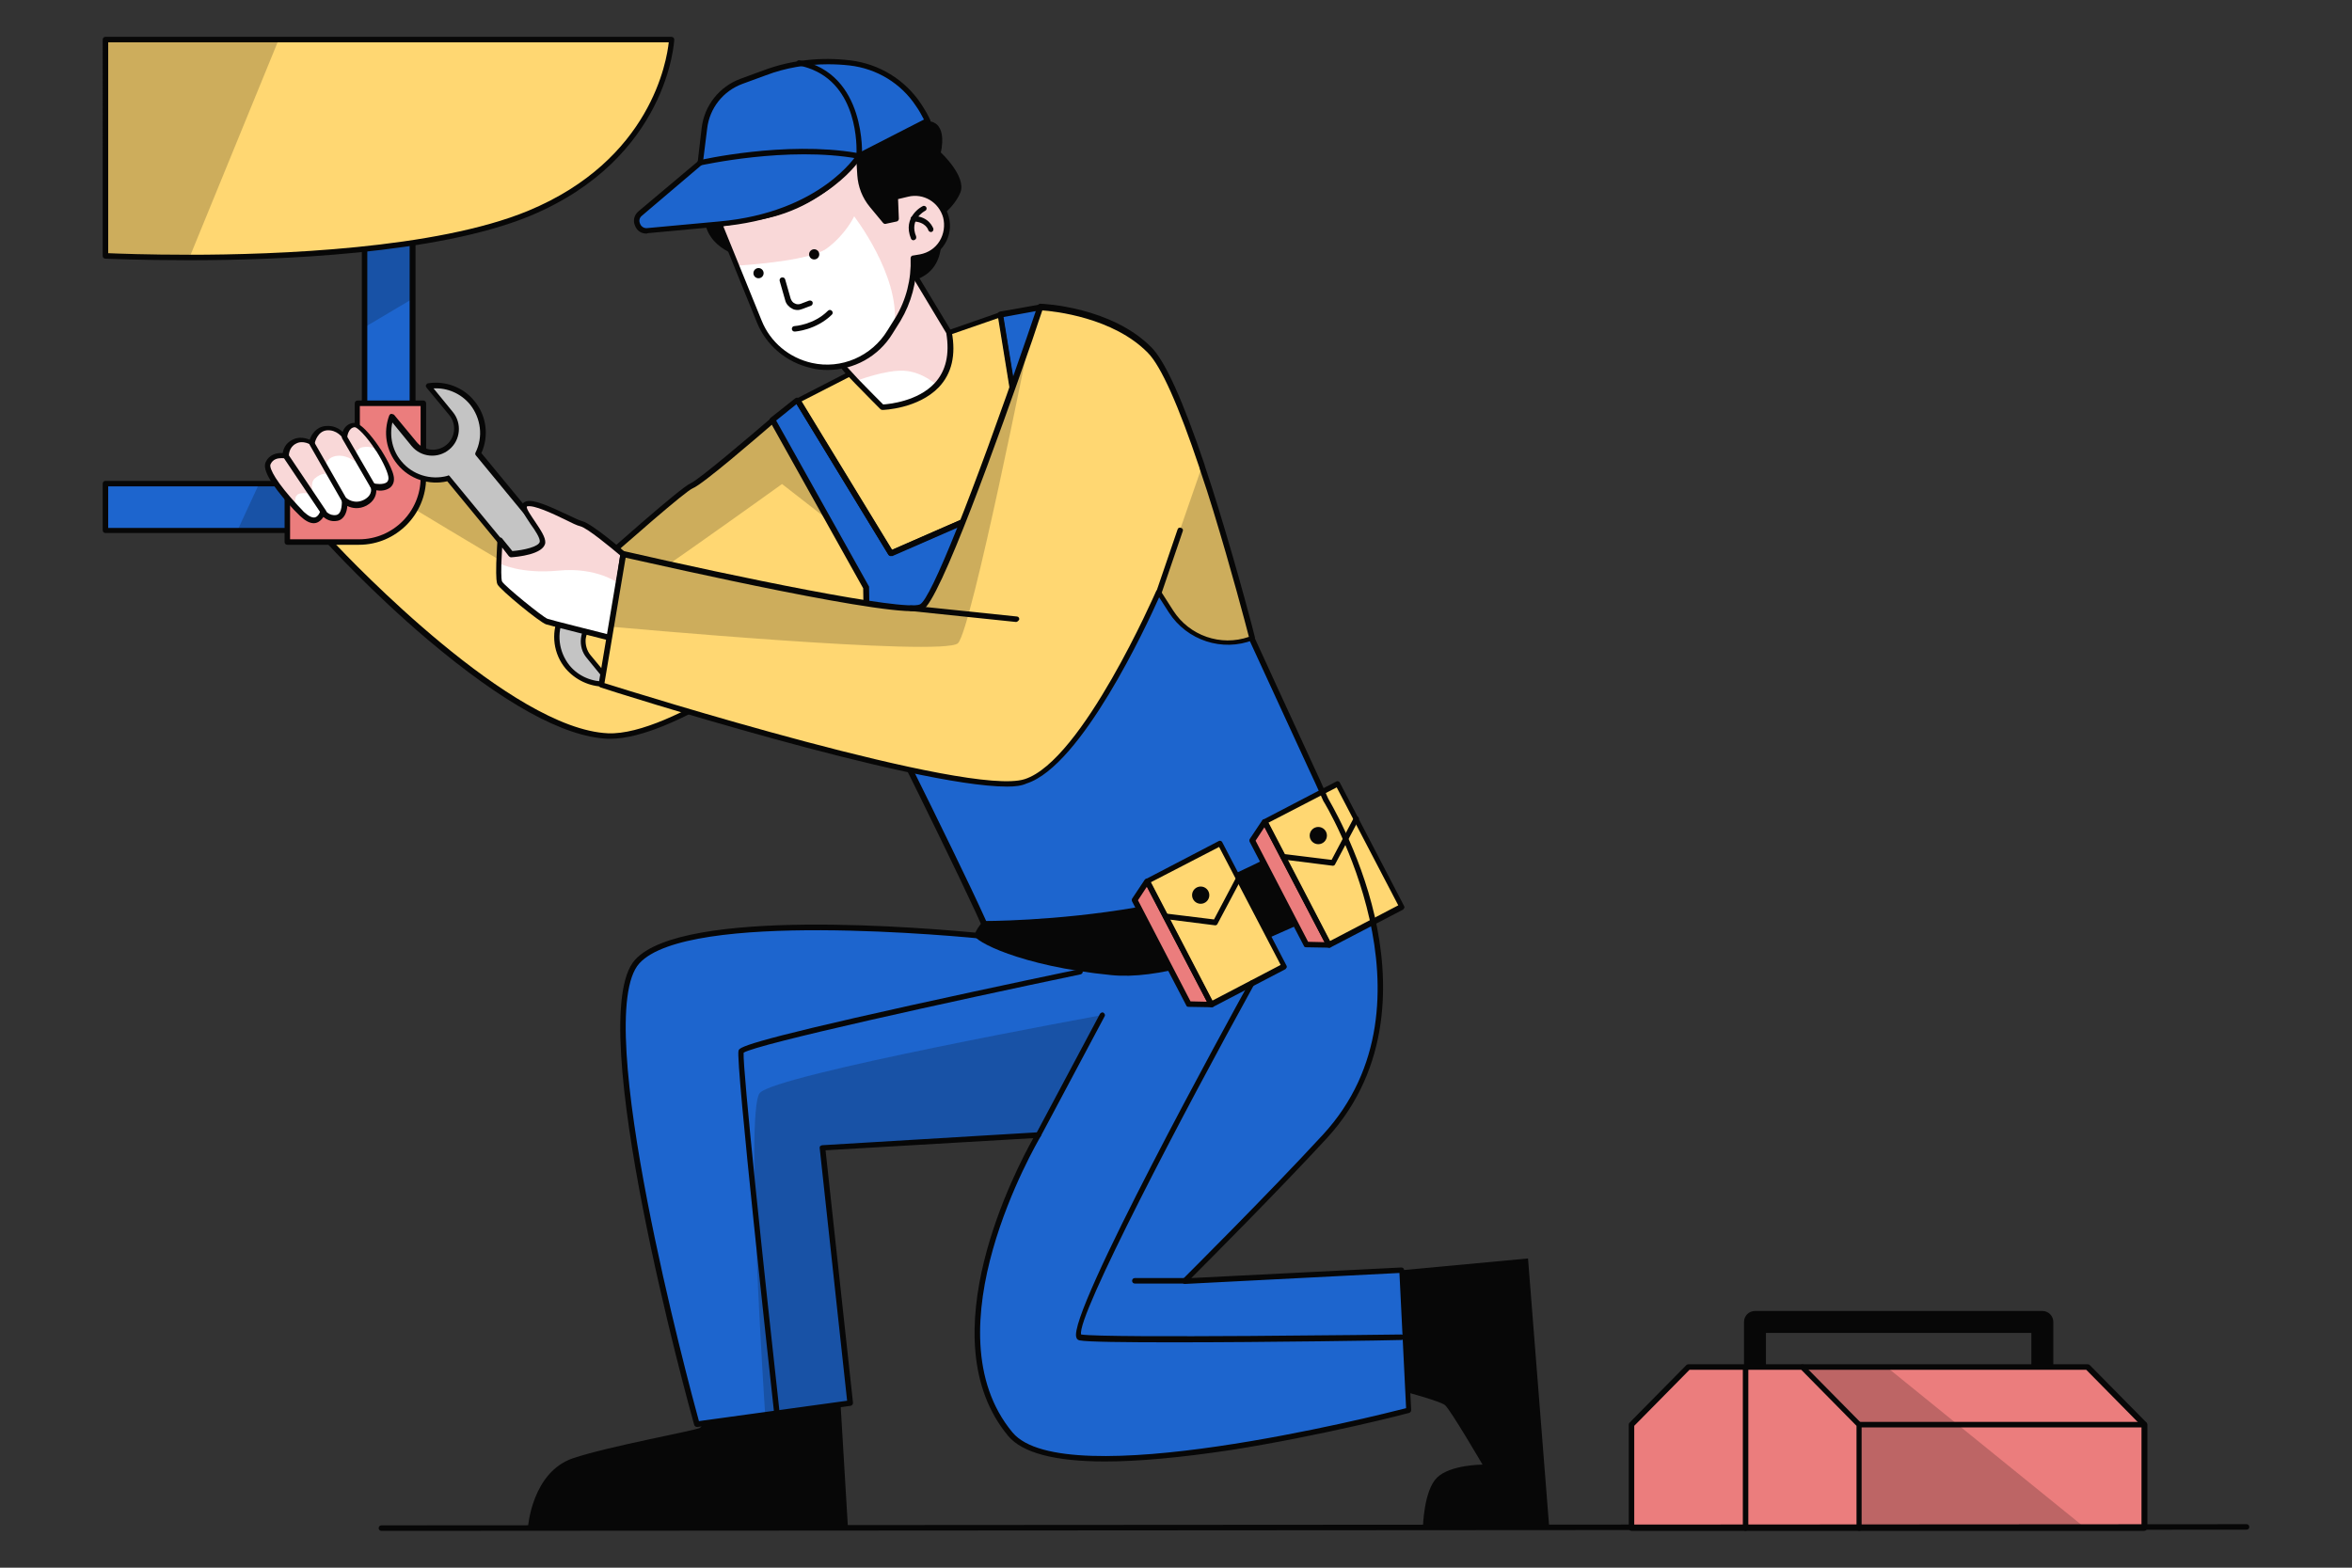 <svg xmlns="http://www.w3.org/2000/svg" xmlns:xlink="http://www.w3.org/1999/xlink" id="Layer_1" x="0px" y="0px" viewBox="0 0 600 400" style="enable-background:new 0 0 600 400;" xml:space="preserve"><rect x="0" y="0" width="600" height="400" fill="#333333" stroke="none"/><style type="text/css">	.st0{fill:#070707;}	.st1{fill:#EB7D7D;}	.st2{fill:#FFD772;}	.st3{fill:#8AC13A;}	.st4{opacity:0.2;}	.st5{fill:#1D65CE;}	.st6{fill:#FFFFFF;}	.st7{opacity:0.3;}	.st8{fill:#423946;}	.st9{fill:#C4C4C4;}	.st10{opacity:0.5;}	.st11{fill:none;}	.st12{fill:#7DB015;}	.st13{fill:#477800;}	.st14{fill:#629719;}	.st15{fill:#604637;}</style><g>	<g>		<path class="st2" d="M225.9,148.4l-4.5,26.3l-17.2-11.5c0,0-32.5,25.2-49.3,24.5c-26.6-1.1-70.9-49.5-70.9-49.5l13.2-13.6l9.1-9.3   l44.3,30.2c0,0,23-20.6,25.7-21.8c2.7-1.1,20.8-16.8,20.8-16.8l11.6,16.6L225.9,148.4z"></path>	</g>	<g class="st4">		<path class="st0" d="M211.7,133l-12.2-9.5c0,0-45.2,32.5-47.7,32.9c-1.7,0.2-33.9-19.1-54.5-31.6l9.1-9.3l44.3,30.2   c0,0,23-20.6,25.7-21.8c2.7-1.1,20.8-16.8,20.8-16.8l11.6,16.6L211.7,133z"></path>	</g>	<g>		<path class="st0" d="M155.7,188.5c-0.2,0-0.5,0-0.7,0c-11.2-0.5-26.6-9-45.9-25.3c-14.3-12.1-25.4-24.3-25.5-24.4   c-0.2-0.3-0.2-0.7,0-1l22.3-22.8c0.2-0.2,0.6-0.3,0.9-0.1l43.9,29.9c3.7-3.3,22.9-20.4,25.5-21.5c2.1-0.9,15.6-12.4,20.6-16.7   c0.1-0.1,0.3-0.2,0.5-0.2c0.2,0,0.4,0.1,0.5,0.3l28.7,41.3c0.1,0.1,0.1,0.3,0.1,0.5l-4.5,26.3c0,0.2-0.2,0.4-0.4,0.5   c-0.2,0.1-0.5,0.1-0.7-0.1l-16.8-11.2C200.4,167.1,171.8,188.5,155.7,188.5z M85.1,138.3c4.7,5,45.4,47.7,70,48.8   c16.3,0.7,48.5-24.1,48.8-24.4c0.2-0.2,0.6-0.2,0.8,0l16.3,10.9l4.2-25l-28.1-40.4c-3.5,3-17.8,15.4-20.4,16.4   c-1.9,0.8-16.3,13.4-25.5,21.6c-0.2,0.2-0.6,0.2-0.9,0.1l-43.8-29.9L85.1,138.3z"></path>	</g>	<g>		<polygon class="st2" points="203.5,102.1 216.7,95.3 242.1,84.8 255.3,80.2 262.6,125.7 227.3,141.2   "></polygon>	</g>	<g>		<path class="st0" d="M214.4,357.8l1.9,31.8h-81.6c0,0,1-13.9,11.4-17.5c8.7-3,31.9-7.2,32.5-7.8c0.6-0.6,4.7-5.3,4.7-5.3   L214.4,357.8z"></path>	</g>	<g>		<g>			<g>				<path class="st0" d="M447.7,351.5c1.5,0,2.8-1.2,2.8-2.8v-8.6h67.7v8.6c0,1.5,1.2,2.8,2.8,2.8s2.8-1.2,2.8-2.8v-11.4     c0-1.5-1.2-2.8-2.8-2.8h-73.3c-1.5,0-2.8,1.2-2.8,2.8v11.4C444.9,350.3,446.1,351.5,447.7,351.5z"></path>			</g>		</g>		<g>			<polygon class="st1" points="459.8,348.8 503.5,348.8 518,348.8 532.5,348.8 547,363.5 547,389.9 518,389.9 488.9,389.9     488.9,389.9 474.3,389.9    "></polygon>		</g>		<g class="st4">			<polygon class="st0" points="481.3,348.8 532,389.9 474.3,389.9 474.3,363.5 459.8,348.8    "></polygon>		</g>		<g>			<path class="st0" d="M547,364.2h-72.7c-0.4,0-0.7-0.3-0.7-0.7s0.3-0.7,0.7-0.7H547c0.4,0,0.7,0.3,0.7,0.7S547.4,364.2,547,364.2z    "></path>		</g>		<g>			<path class="st0" d="M547,390.6h-72.7c-0.3,0-0.6-0.2-0.7-0.5L459.2,349c-0.1-0.2,0-0.4,0.1-0.6c0.1-0.2,0.3-0.3,0.6-0.3h72.7    c0.2,0,0.4,0.1,0.5,0.2l14.5,14.7c0.1,0.1,0.2,0.3,0.2,0.5v26.4C547.7,390.3,547.4,390.6,547,390.6z M474.8,389.2h71.5v-25.4    l-14.1-14.3h-71.4L474.8,389.2z"></path>		</g>		<g>			<polygon class="st1" points="430.8,348.8 445.3,348.8 459.8,348.8 474.3,363.5 474.3,389.9 445.3,389.9 416.2,389.9 416.2,363.5        "></polygon>		</g>		<g>			<path class="st0" d="M445.3,390.6c-0.4,0-0.7-0.3-0.7-0.7v-41.1c0-0.4,0.3-0.7,0.7-0.7c0.4,0,0.7,0.3,0.7,0.7v41.1    C446,390.3,445.7,390.6,445.3,390.6z"></path>		</g>		<g>			<path class="st0" d="M474.3,390.6h-58.1c-0.4,0-0.7-0.3-0.7-0.7v-26.4c0-0.2,0.1-0.4,0.2-0.5l14.5-14.7c0.1-0.1,0.3-0.2,0.5-0.2    h29c0.2,0,0.4,0.1,0.5,0.2l14.5,14.7c0.1,0.1,0.2,0.3,0.2,0.5v26.4C475,390.3,474.7,390.6,474.3,390.6z M416.9,389.2h56.7v-25.4    l-14.1-14.3h-28.5l-14.1,14.3V389.2z"></path>		</g>	</g>	<g>		<path class="st5" d="M359.4,359.8c0,0-87.4,23.2-101.6,6.2c-22.1-26.5,5.8-74.1,7.1-76.3l0-0.1l-55,3.2l7,65.2l-21.7,3l-17.3,2.4   c0,0-28.8-103.2-15.2-118.1c12.5-13.7,79.2-7.5,89.9-6.4c-2.2-6.5-31-64.2-31-64.2l-0.4-24.8l-23.9-42.8l6.3-5l23.8,39l35.3-15.4   l-7.4-45.5l10.2-1.8c0,0,6.8,45.2,7.7,47.5c1.3,3.1,3,6,5,8.7h0c0,0,0,0,0,0c0,0.1,0.1,0.1,0.1,0.2c0.1,0.2,0.4,0.5,0.7,0.9   c14.2,18.4,40.5,27.2,40.5,27.2s10.7,23.4,15.2,33.1c0.8,1.7,2.1,4.5,3.6,8c0,0,31.6,51.4-0.2,86c-14.2,15.4-35.8,36.9-35.8,36.9   l55.4-2.8L359.4,359.8z"></path>	</g>	<g>		<path class="st0" d="M357.6,324.1l32.2-3l5.4,68.5H363c0,0,0.2-9.3,3.6-12.6s11.6-3.3,11.6-3.3s-8.3-14.2-9.6-15.2   s-9.5-3.2-9.5-3.2L357.6,324.1z"></path>	</g>	<g>		<path class="st0" d="M250.8,235c0,0-1.9,2.2-2.2,3.6c-0.3,1.4,11.5,7.9,34.9,10.2c23.3,2.4,64.7-21.6,64.7-21.6s1-6.7-0.8-10.8   s-6.4-7.3-6.4-7.3s-30.2,18.7-51,22.4C269.2,235.1,250.8,235,250.8,235z"></path>	</g>	<g>		<g>							<rect x="299.6" y="218" transform="matrix(-0.887 0.462 -0.462 -0.887 694.094 301.539)" class="st2" width="21" height="35.5"></rect>		</g>		<g>			<polygon class="st1" points="292.6,224.8 289.4,229.7 303.2,256.1 309,256.3    "></polygon>		</g>		<g>			<path class="st0" d="M309,257c-0.2,0-0.5-0.1-0.6-0.4L292,225.2c-0.1-0.2-0.1-0.4,0-0.5c0.1-0.2,0.2-0.3,0.3-0.4l18.6-9.7    c0.3-0.2,0.8,0,0.9,0.3l16.4,31.5c0.1,0.2,0.1,0.4,0,0.5c-0.1,0.2-0.2,0.3-0.3,0.4l-18.6,9.7C309.2,257,309.1,257,309,257z     M293.6,225.1l15.7,30.2l17.4-9.1L311,216.1L293.6,225.1z"></path>		</g>		<g>			<path class="st0" d="M309,257C309,257,309,257,309,257l-5.8-0.1c-0.3,0-0.5-0.1-0.6-0.4L288.8,230c-0.1-0.2-0.1-0.5,0-0.7    l3.2-4.8c0.1-0.2,0.4-0.3,0.6-0.3c0.2,0,0.5,0.2,0.6,0.4l16.4,31.5c0.1,0.2,0.1,0.5,0,0.7C309.5,256.9,309.3,257,309,257z     M303.7,255.5l4.2,0.1l-15.3-29.4l-2.3,3.5L303.7,255.5z"></path>		</g>		<g>			<path class="st0" d="M310,236.1C309.9,236.1,309.9,236.1,310,236.1l-12.7-1.6c-0.4,0-0.7-0.4-0.6-0.8c0-0.4,0.4-0.7,0.8-0.6    l12.2,1.5l5.7-10.8c0.2-0.3,0.6-0.5,0.9-0.3c0.3,0.2,0.5,0.6,0.3,0.9l-6,11.3C310.5,236,310.2,236.1,310,236.1z"></path>		</g>		<g>			<circle class="st0" cx="306.3" cy="228.4" r="2.2"></circle>		</g>	</g>	<g>		<g>							<rect x="329.6" y="202.8" transform="matrix(-0.887 0.462 -0.462 -0.887 743.674 259.029)" class="st2" width="21" height="35.5"></rect>		</g>		<g>			<polygon class="st1" points="322.6,209.6 319.4,214.5 333.2,241 339,241.1    "></polygon>		</g>		<g>			<path class="st0" d="M339,241.8c-0.2,0-0.5-0.1-0.6-0.4L322,210c-0.1-0.2-0.1-0.4,0-0.5c0.1-0.2,0.2-0.3,0.3-0.4l18.6-9.7    c0.3-0.2,0.8,0,0.9,0.3l16.4,31.5c0.1,0.2,0.1,0.4,0,0.5c-0.1,0.2-0.2,0.3-0.3,0.4l-18.6,9.7C339.2,241.8,339.1,241.8,339,241.8z     M323.6,209.9l15.7,30.2l17.4-9.1L341,200.9L323.6,209.9z"></path>		</g>		<g>			<path class="st0" d="M339,241.8C339,241.8,339,241.8,339,241.8l-5.8-0.1c-0.3,0-0.5-0.1-0.6-0.4l-13.8-26.5    c-0.1-0.2-0.1-0.5,0-0.7l3.2-4.8c0.1-0.2,0.4-0.3,0.6-0.3c0.2,0,0.5,0.2,0.6,0.4l16.4,31.5c0.1,0.2,0.1,0.5,0,0.7    C339.5,241.7,339.3,241.8,339,241.8z M333.7,240.3l4.2,0.1L322.6,211l-2.3,3.5L333.7,240.3z"></path>		</g>		<g>			<path class="st0" d="M340,220.9C339.9,220.9,339.9,220.9,340,220.9l-12.7-1.6c-0.4,0-0.7-0.4-0.6-0.8c0-0.4,0.4-0.7,0.8-0.6    l12.2,1.5l5.7-10.8c0.2-0.3,0.6-0.5,0.9-0.3c0.3,0.2,0.5,0.6,0.3,0.9l-6,11.3C340.5,220.8,340.2,220.9,340,220.9z"></path>		</g>		<g>			<circle class="st0" cx="336.3" cy="213.2" r="2.2"></circle>		</g>	</g>	<g class="st4">		<path class="st0" d="M264.9,289.6l-55,3.2l7,65.2l-21.7,3c0,0-5.2-77.4-1.4-82.1c3.8-4.7,87.4-19.9,87.4-19.9L264.9,289.6z"></path>	</g>	<g>		<g>			<path class="st5" d="M93,43.3v80.1H26.9v11.9H93h0.4c6.6,0,11.9-5.3,11.9-11.9v0V43.3H93z"></path>		</g>		<g class="st4">			<polygon class="st0" points="105.3,76.2 93,83.5 93,63.6 99.1,55 105.3,62    "></polygon>		</g>		<g class="st4">			<polygon class="st0" points="66.1,123.4 60.6,135.3 73.3,135.3 73.3,123.4    "></polygon>		</g>		<g>			<path class="st0" d="M93.3,136H26.9c-0.4,0-0.7-0.3-0.7-0.7v-11.9c0-0.4,0.3-0.7,0.7-0.7h65.4V43.3c0-0.4,0.3-0.7,0.7-0.7h12.3    c0.4,0,0.7,0.3,0.7,0.7v80.1C106,130.4,100.3,136,93.3,136z M27.6,134.7h65.7c6.2,0,11.2-5,11.2-11.3V44H93.7v79.4    c0,0.4-0.3,0.7-0.7,0.7H27.6V134.7z"></path>		</g>		<g>			<path class="st1" d="M91.1,102.9v19H73.3v16.4h17.8h0.5c9.1,0,16.4-7.3,16.4-16.4v0v-19H91.1z"></path>		</g>		<g>			<path class="st0" d="M91.6,139H73.3c-0.4,0-0.7-0.3-0.7-0.7v-16.4c0-0.4,0.3-0.7,0.7-0.7h17.2v-18.3c0-0.4,0.3-0.7,0.7-0.7H108    c0.4,0,0.7,0.3,0.7,0.7v19C108.7,131.3,101,139,91.6,139z M74,137.6h17.6c8.7,0,15.7-7.1,15.7-15.7v-18.3H91.8v18.3    c0,0.4-0.3,0.7-0.7,0.7H74V137.6z"></path>		</g>		<g>			<path class="st2" d="M171.3,10.1c0,0-1.1,29.7-36.4,44.3c-23.1,9.6-62.4,11.3-86.7,11.3c-12.7,0-21.4-0.4-21.4-0.4V10.1H171.3z"></path>		</g>		<g class="st4">			<path class="st0" d="M71.1,10.1L48.3,65.8c-12.7,0-21.4-0.4-21.4-0.4V10.1H71.1z"></path>		</g>		<g>			<path class="st0" d="M48.3,66.4C35.7,66.4,27,66,26.9,66c-0.4,0-0.7-0.3-0.7-0.7V10.1c0-0.4,0.3-0.7,0.7-0.7h144.4    c0.2,0,0.4,0.1,0.5,0.2c0.1,0.1,0.2,0.3,0.2,0.5c0,0.3-1.5,30.3-36.8,45C111.5,64.9,70.6,66.4,48.3,66.4z M27.6,64.6    c2.2,0.1,10.1,0.4,20.7,0.4c22.2,0,62.9-1.5,86.4-11.2c31.4-13,35.4-38.4,35.9-43h-143V64.6z M171.3,10.8L171.3,10.8L171.3,10.8z    "></path>		</g>	</g>	<g>		<g>			<path class="st6" d="M90.5,108.5c1.2-0.1,3.9,3,6.1,6.3c0,0,0,0,0,0c1.8,2.8,3.4,5.9,3.3,7.3c-0.1,3.2-4.7,2-4.7,2s1,2.6-2,4.2    c-3,1.6-5.3-0.5-5.3-0.5s0.3,4-2,4.4c-2.3,0.4-3.5-1.5-3.5-1.5s-1.2,4.4-5.3,0.5c-0.3-0.2-0.8-0.8-1.6-1.6c-2.8-3-8-9.1-7.1-11.2    c1.1-2.7,4.4-2,4.4-2s-0.1-2.5,2.2-3.6c2.2-1.2,4.5,0.4,4.5,0.4s0.7-3.6,3.7-3.8c3-0.2,4.6,2.2,4.6,2.2S88.2,108.6,90.5,108.5z"></path>		</g>		<g class="st7">			<path class="st1" d="M90.5,108.5c1.2-0.1,3.9,3,6.1,6.3c-0.2-0.1-2-1.1-4.1-0.7c-2.2,0.4-2,3.6-2,3.6s-2.6-2.1-5.4-1.2    c-2.8,0.9-2.1,4.4-2.1,4.4s-1-0.2-2.6,1.1c-1.5,1.2-0.5,3.9-0.5,4.2c-0.3-0.1-3.3-0.9-4.2,0.2c-0.9,1.1-0.1,3.2-0.1,3.2    c-2.8-3-8-9.1-7.1-11.2c1.1-2.7,4.4-2,4.4-2s-0.1-2.5,2.2-3.6c2.2-1.2,4.5,0.4,4.5,0.4s0.7-3.6,3.7-3.8c3-0.2,4.6,2.2,4.6,2.2    S88.2,108.6,90.5,108.5z"></path>		</g>		<g>			<path class="st0" d="M80.1,133.5c-1.1,0-2.2-0.6-3.5-1.8c-0.3-0.3-0.9-0.9-1.6-1.6c-3.8-4.1-8.2-9.5-7.3-12    c0.9-2.2,3-2.6,4.4-2.5c0.2-1,0.7-2.5,2.5-3.4c1.7-0.9,3.5-0.4,4.4,0c0.4-1.2,1.6-3.3,4.1-3.5c2-0.2,3.5,0.7,4.3,1.5    c0.4-1.1,1.3-2.2,2.9-2.3c0,0,0,0,0.1,0c2.1,0,5.8,5.3,6.6,6.6c0,0,0,0.1,0.1,0.1c0.8,1.3,3.5,5.6,3.4,7.7c0,0.9-0.4,1.7-1.1,2.2    c-1,0.7-2.4,0.8-3.4,0.6c0,1.2-0.5,2.8-2.5,3.9c-1.9,1-3.7,0.7-4.9,0.1c-0.1,1.6-0.8,3.5-2.6,3.8c-1.6,0.3-2.8-0.4-3.5-1    c-0.4,0.6-0.9,1.2-1.8,1.5C80.6,133.4,80.4,133.5,80.1,133.5z M71.8,116.9c-0.9,0-2.2,0.2-2.8,1.6c-0.4,1,1.6,4.7,7,10.5    c0.8,0.8,1.3,1.4,1.5,1.6c1.2,1.1,2.2,1.6,2.9,1.4c0.9-0.3,1.3-1.5,1.3-1.6c0.1-0.3,0.3-0.5,0.6-0.5c0.3,0,0.5,0.1,0.7,0.3    c0,0.1,1,1.5,2.8,1.2c1.6-0.3,1.4-3.6,1.4-3.7c0-0.3,0.1-0.6,0.4-0.7c0.3-0.1,0.6-0.1,0.8,0.1c0.1,0.1,2,1.7,4.5,0.4    c2.4-1.3,1.7-3.2,1.6-3.3c-0.1-0.2,0-0.5,0.1-0.7c0.2-0.2,0.4-0.3,0.7-0.2c0.6,0.2,2.4,0.4,3.3-0.2c0.3-0.2,0.5-0.6,0.5-1.1    c0-1.1-1.2-3.9-3.1-6.9c0,0,0,0-0.1-0.1c-2.5-3.9-4.8-6-5.4-6c0,0,0,0,0,0c-1.6,0.1-1.9,2.3-1.9,2.4c0,0.3-0.2,0.5-0.5,0.6    c-0.3,0.1-0.6,0-0.7-0.3c-0.1-0.1-1.5-2.1-4-1.9c-2.4,0.2-3.1,3.1-3.1,3.3c0,0.2-0.2,0.4-0.4,0.5c-0.2,0.1-0.5,0.1-0.6-0.1    c0,0-2-1.3-3.8-0.3c-1.8,0.9-1.8,2.9-1.8,3c0,0.2-0.1,0.4-0.3,0.5c-0.2,0.1-0.4,0.2-0.6,0.1C72.6,117,72.3,116.9,71.8,116.9z"></path>		</g>		<g>			<path class="st0" d="M82.5,131.3c-0.2,0-0.4-0.1-0.6-0.3l-9.6-14.3c-0.2-0.3-0.1-0.7,0.2-1c0.3-0.2,0.7-0.1,1,0.2l9.6,14.3    c0.2,0.3,0.1,0.7-0.2,1C82.7,131.3,82.6,131.3,82.5,131.3z"></path>		</g>		<g>			<path class="st0" d="M88,128.5c-0.2,0-0.5-0.1-0.6-0.3l-8.4-14.7c-0.2-0.3-0.1-0.8,0.3-0.9c0.3-0.2,0.8-0.1,0.9,0.3l8.4,14.7    c0.2,0.3,0.1,0.8-0.3,0.9C88.2,128.4,88.1,128.5,88,128.5z"></path>		</g>		<g>			<path class="st0" d="M95.2,124.8c-0.2,0-0.5-0.1-0.6-0.3l-7.3-12.6c-0.2-0.3-0.1-0.8,0.3-0.9c0.3-0.2,0.8-0.1,0.9,0.3l7.3,12.6    c0.2,0.3,0.1,0.8-0.3,0.9C95.4,124.8,95.3,124.8,95.2,124.8z"></path>		</g>	</g>	<g>		<path class="st9" d="M151,150.8l-29-35.2c2-4.1,1.6-9.2-1.5-13c-2.8-3.4-7.1-4.9-11.2-4.2l5.8,7c2.2,2.6,1.8,6.5-0.8,8.6l0,0   c-2.6,2.2-6.5,1.8-8.6-0.8l-5.8-7c-1.4,3.9-0.8,8.4,2,11.8c3.1,3.8,8,5.2,12.5,4l29,35.2c-2,4.1-1.6,9.2,1.5,13   c2.8,3.4,7.1,4.9,11.2,4.2l-5.8-7c-2.2-2.6-1.8-6.5,0.8-8.6l0,0c2.6-2.2,6.5-1.8,8.6,0.8l5.8,7c1.4-3.9,0.8-8.4-2-11.8   C160.3,151,155.4,149.6,151,150.8z"></path>	</g>	<g>		<path class="st0" d="M154.2,175.2c-3.8,0-7.4-1.7-9.9-4.6c-3.1-3.7-3.8-8.9-1.8-13.3l-28.4-34.5c-4.7,1.1-9.7-0.6-12.7-4.3   c-2.9-3.5-3.7-8.2-2.1-12.5c0.1-0.2,0.3-0.4,0.5-0.4c0.2,0,0.5,0.1,0.7,0.2l5.8,7c1.9,2.3,5.3,2.6,7.6,0.7   c2.3-1.9,2.6-5.3,0.7-7.6l-5.8-7c-0.2-0.2-0.2-0.5-0.1-0.7c0.1-0.2,0.3-0.4,0.5-0.4c4.4-0.7,9,1,11.8,4.5   c3.1,3.7,3.8,8.9,1.8,13.3l28.4,34.5c4.7-1.1,9.7,0.6,12.7,4.3c2.9,3.5,3.7,8.2,2.1,12.5c-0.1,0.2-0.3,0.4-0.5,0.4   c-0.2,0-0.5-0.1-0.7-0.2l-5.8-7c-1.9-2.3-5.3-2.6-7.6-0.7c-1.1,0.9-1.8,2.2-2,3.7c-0.1,1.4,0.3,2.9,1.2,4l5.8,7   c0.2,0.2,0.2,0.5,0.1,0.7c-0.1,0.2-0.3,0.4-0.5,0.4C155.5,175.2,154.8,175.2,154.2,175.2z M114.3,121.3c0.2,0,0.4,0.1,0.5,0.3   l29,35.2c0.2,0.2,0.2,0.5,0.1,0.7c-2,4-1.4,8.8,1.4,12.3c2.3,2.8,5.8,4.2,9.3,4.1l-4.9-6c-1.2-1.4-1.7-3.2-1.5-5   c0.2-1.8,1-3.4,2.5-4.6c2.9-2.4,7.2-2,9.6,0.9l4.9,6c0.8-3.5,0-7.2-2.3-9.9c-2.8-3.4-7.4-4.9-11.8-3.7c-0.3,0.1-0.5,0-0.7-0.2   l-29-35.2c-0.2-0.2-0.2-0.5-0.1-0.7c2-4,1.4-8.8-1.4-12.3c-2.3-2.8-5.8-4.3-9.3-4.1l4.9,6c2.4,2.9,2,7.2-0.9,9.6   c-2.9,2.4-7.2,2-9.6-0.9l-4.9-6c-0.8,3.5,0,7.2,2.3,9.9c2.8,3.4,7.4,4.9,11.8,3.7C114.2,121.3,114.3,121.3,114.3,121.3z"></path>	</g>	<g>		<path class="st6" d="M159,141.4l-1.1,7.5l0,0l-2,13.9c0,0-14.9-3.7-16.4-4.2c-1.4-0.4-11.4-8.6-12-9.9c-0.3-0.6-0.3-2.8-0.3-5.1   c0.1-2.9,0.3-5.8,0.3-5.8l2.9,3.5c0,0,7.7-0.5,8-3.1c0.3-2.6-6.8-9.1-4-9.8c2.8-0.7,11.5,4.4,13.9,5.1   C150.8,134.2,159,141.4,159,141.4z"></path>	</g>	<g class="st7">		<path class="st1" d="M159,141.4l-1.1,7.5l0,0c0,0-5.6-4.3-15.5-3.3c-9.5,0.9-14.7-1.7-15.1-1.9c0.1-2.9,0.3-5.8,0.3-5.8l2.9,3.5   c0,0,7.7-0.5,8-3.1c0.3-2.6-6.8-9.1-4-9.8c2.8-0.7,11.5,4.4,13.9,5.1C150.8,134.2,159,141.4,159,141.4z"></path>	</g>	<g>		<path class="st0" d="M155.9,163.5c-0.1,0-0.1,0-0.2,0c-0.6-0.2-14.9-3.7-16.4-4.2c-1.6-0.5-11.7-8.8-12.4-10.2   c-0.2-0.4-0.4-1.4-0.3-5.4c0.1-2.9,0.3-5.8,0.3-5.9c0-0.3,0.2-0.5,0.5-0.6c0.3-0.1,0.6,0,0.7,0.2l2.6,3.2c2.8-0.2,6.8-1.1,7-2.4   c0.1-0.9-1.2-2.9-2.3-4.4c-1.6-2.4-2.6-3.9-2.2-5c0.1-0.3,0.4-0.7,1.1-0.9c1.9-0.5,5.7,1.2,10.4,3.4c1.7,0.8,3.1,1.5,3.9,1.7   c2.5,0.7,10.1,7.2,10.9,7.9c0.2,0.2,0.3,0.4,0.2,0.6l-1.1,7.5c0,0,0,0.1,0,0.1l-2,13.8c0,0.2-0.1,0.4-0.3,0.5   C156.2,163.4,156.1,163.5,155.9,163.5z M128.1,139.7c-0.1,1.1-0.1,2.6-0.2,4c-0.1,3.9,0.1,4.6,0.2,4.7c0.6,1.1,10.4,9.1,11.6,9.5   c1.2,0.4,12.5,3.2,15.6,4l1.9-13.1c0,0,0-0.1,0-0.1l1-7c-2.5-2.1-8.3-6.9-10.1-7.4c-0.9-0.2-2.3-0.9-4.1-1.8   c-3.1-1.5-7.8-3.7-9.5-3.3c-0.1,0-0.1,0-0.1,0.1c-0.2,0.5,1.3,2.6,2.1,3.8c1.4,2.1,2.7,4,2.6,5.4c-0.4,3-7.3,3.6-8.7,3.7   c-0.2,0-0.4-0.1-0.6-0.3L128.1,139.7z"></path>	</g>	<g>		<path class="st0" d="M227.3,141.9c-0.2,0-0.5-0.1-0.6-0.3l-23.8-39c-0.1-0.2-0.1-0.4-0.1-0.5c0.1-0.2,0.2-0.3,0.4-0.4l13.2-6.8   l25.4-10.6l13.2-4.6c0.2-0.1,0.4,0,0.6,0.1c0.2,0.1,0.3,0.3,0.3,0.5l7.4,45.5c0.1,0.3-0.1,0.6-0.4,0.7l-35.3,15.4   C227.5,141.8,227.4,141.9,227.3,141.9z M204.5,102.4l23.1,37.9l34.3-15l-7.1-44.2l-12.4,4.3L217,96L204.5,102.4z"></path>	</g>	<g>		<path class="st0" d="M281.9,372.9c-12.8,0-21.1-2.2-24.7-6.5c-20.8-25,2.2-68.5,6.4-76l-53,3.1l7,64.4c0,0.4-0.2,0.7-0.6,0.8   l-39.1,5.4c-0.4,0-0.7-0.2-0.8-0.5c-1.2-4.2-28.7-103.7-15.1-118.7c12.2-13.5,74.2-8.2,89.3-6.7c-4-9.9-30.3-62.6-30.6-63.1   c0-0.1-0.1-0.2-0.1-0.3l-0.4-24.7l-23.8-42.6c-0.2-0.3-0.1-0.7,0.2-0.9l6.3-5c0.2-0.1,0.4-0.2,0.6-0.1c0.2,0,0.4,0.2,0.5,0.3   l23.5,38.5l34.3-15l-7.3-45c-0.1-0.4,0.2-0.7,0.6-0.8l10.2-1.8c0.2,0,0.4,0,0.5,0.1c0.2,0.1,0.3,0.3,0.3,0.5   c2.7,18.1,7,45.7,7.7,47.3c1.2,2.9,2.9,5.7,4.8,8.5c0,0,0,0,0,0c0,0,0.1,0.1,0.1,0.1l0.3,0.4c0.1,0.2,0.3,0.4,0.5,0.7   c13.9,18,39.9,26.8,40.1,26.9c0.2,0.1,0.3,0.2,0.4,0.4c0,0,10.7,23.4,15.2,33.1c0.8,1.7,2.1,4.5,3.6,8c0,0.1,8,13.1,11.9,30.1   c3.6,15.8,4.4,38.5-12.2,56.6c-12.1,13.1-29.7,30.8-34.6,35.7l53.6-2.7c0.2,0,0.4,0.1,0.5,0.2c0.1,0.1,0.2,0.3,0.2,0.5l1.8,35.7   c0,0.3-0.2,0.6-0.5,0.7c-0.2,0.1-22.2,5.8-45.6,9.5C301.2,371.9,290.5,372.9,281.9,372.9z M264.9,288.9c0.2,0,0.5,0.1,0.6,0.3   c0.1,0.2,0.1,0.5,0,0.7c-1.2,2.1-28.9,49.5-7.2,75.6c13.2,15.8,93-4.3,100.4-6.2l-1.7-34.5l-54.7,2.8c-0.3,0-0.6-0.2-0.7-0.4   c-0.1-0.3-0.1-0.6,0.1-0.8c0.2-0.2,21.8-21.7,35.8-36.9c31.1-33.8,0.5-84.6,0.1-85.1c-1.6-3.6-2.9-6.4-3.7-8.1   c-4.2-9.1-13.9-30.2-15.1-32.8c-2.9-1-27.2-10-40.5-27.3c-0.2-0.3-0.4-0.5-0.5-0.6l-0.2-0.3c0,0,0-0.1-0.1-0.1   c0,0-0.1-0.1-0.1-0.1c-2.1-2.8-3.8-5.8-5-8.8c-0.9-2.2-6.6-39.9-7.7-47l-8.8,1.6l7.3,44.8c0.1,0.3-0.1,0.6-0.4,0.7l-35.3,15.4   c-0.3,0.1-0.7,0-0.9-0.3l-23.4-38.4l-5.2,4.2l23.6,42.2c0.1,0.1,0.1,0.2,0.1,0.3l0.4,24.7c1.9,3.9,28.9,57.8,31,64.2   c0.1,0.2,0,0.5-0.1,0.7c-0.1,0.2-0.4,0.3-0.6,0.3c-7.8-0.8-76.9-7.5-89.3,6.1c-12.6,13.9,12.9,108.5,15.2,116.8l37.8-5.2l-7-64.5   c0-0.2,0-0.4,0.2-0.5c0.1-0.1,0.3-0.2,0.5-0.2L264.9,288.9C264.9,288.9,264.9,288.9,264.9,288.9z"></path>	</g>	<g>		<path class="st2" d="M319.4,162.9c-7.6,3-16.3,0.1-20.7-6.8l-3.2-5c0,0-18.7,43.4-33.9,48.3c-15.2,4.9-108.2-24.7-108.2-24.7   l2.5-14.9l3.1-18.5c0,0,70.6,16.3,76,13.6c4.3-2.2,20.9-49.1,27.6-68.4c1.7-5,2.8-8.2,2.8-8.2s17.8,0.7,27.9,11   c4,4.1,8.9,16.3,13.3,29.7c0,0,0,0,0,0c1.2,3.6,2.4,7.3,3.5,10.9C315.4,147.1,319.4,162.9,319.4,162.9z"></path>	</g>	<g class="st4">		<path class="st0" d="M319.4,162.9c-7.6,3-16.3,0.1-20.7-6.8l-3.2-5l11.1-32c0,0,0,0,0,0c1.2,3.6,2.4,7.3,3.5,10.9   C315.4,147.1,319.4,162.9,319.4,162.9z"></path>	</g>	<g class="st4">		<path class="st0" d="M262.6,86.6c0,0-14.7,73.9-18.2,77.5c-3.4,3.6-88.5-4.2-88.5-4.2l3.1-18.5c0,0,70.6,16.3,76,13.6   C239.3,152.8,256,105.9,262.6,86.6z"></path>	</g>	<g>		<path class="st0" d="M256.9,200.7c-24,0-100.2-24.1-103.7-25.3c-0.3-0.1-0.5-0.4-0.5-0.8l5.6-33.4c0-0.2,0.1-0.4,0.3-0.5   c0.2-0.1,0.4-0.1,0.5-0.1c28.3,6.5,71.7,15.5,75.6,13.6c2.8-1.4,13.2-27.4,27.2-68c1.7-5,2.8-8.2,2.8-8.2c0.1-0.3,0.4-0.5,0.7-0.5   c0.7,0,18.2,0.8,28.4,11.2c3.5,3.6,8,13.6,13.5,29.9c0,0,0,0.1,0,0.1c1.3,3.9,2.6,7.9,3.5,10.9c5.2,16.9,9.3,32.7,9.3,32.9   c0.1,0.3-0.1,0.7-0.4,0.8c-7.9,3.1-16.9,0.1-21.5-7l-2.5-3.9c-3.2,7.2-19.8,43-33.8,47.5C260.6,200.5,259,200.7,256.9,200.7z    M154.2,174.3c7.9,2.5,93,29.1,107.2,24.5c14.7-4.7,33.3-47.5,33.5-47.9c0.1-0.2,0.3-0.4,0.6-0.4c0.3,0,0.5,0.1,0.6,0.3l3.2,5   c4.1,6.4,12.1,9.2,19.3,6.7c-0.8-3.1-4.5-17.2-9.1-32.2c-0.9-3-2.2-7-3.5-10.8c0,0,0-0.1,0-0.1c-5.3-15.8-9.8-26-13.2-29.4   c-8.8-9-23.9-10.6-26.9-10.8c-0.4,1.1-1.3,3.8-2.6,7.7c-8.6,24.7-23.6,66.6-27.9,68.7c-5.4,2.7-65.8-11.1-75.8-13.3L154.2,174.3z"></path>	</g>	<g>		<g>			<path class="st0" d="M179.7,55.2c0.2,8.6,10.1,10.5,10.1,10.5l-4-13L179.7,55.2z"></path>		</g>		<g>			<g>				<path class="st6" d="M218.4,97.2c2.9,3,6.6,6.7,6.6,6.7s8.8-0.2,13.9-5.6c2.7-2.8,4.3-7.1,3.1-13.5l-10.8-17.9l-16,26.7     C215.1,93.6,216.6,95.2,218.4,97.2z"></path>			</g>			<g class="st7">				<path class="st1" d="M218.4,97.2L218.4,97.2c0,0,7.5-2.9,12.3-2.6s8.3,3.7,8.3,3.7c2.7-2.8,4.3-7.1,3.1-13.5l-10.8-17.9     l-16,26.7C215.1,93.6,216.6,95.2,218.4,97.2z"></path>			</g>			<g>				<path class="st0" d="M225.1,104.6c-0.2,0-0.4-0.1-0.5-0.2c0,0-3.8-3.8-6.6-6.7c0,0,0,0,0,0c-3.6-3.7-3.5-3.8-3.4-4.3     c0-0.1,0.1-0.1,0.1-0.2l16-26.6c0.1-0.2,0.4-0.3,0.6-0.3c0,0,0,0,0,0c0.2,0,0.5,0.1,0.6,0.3l10.8,17.9c0,0.1,0.1,0.2,0.1,0.2     c1.1,5.9,0,10.6-3.3,14.1C234.2,104.3,225.4,104.6,225.1,104.6C225.1,104.6,225.1,104.6,225.1,104.6z M218.9,96.7     c2.4,2.5,5.6,5.7,6.4,6.5c1.5-0.1,8.8-0.8,13.1-5.4c2.9-3.1,3.9-7.4,3-12.8l-10.1-16.8L216,93.6     C216.4,93.9,217.1,94.8,218.9,96.7z"></path>			</g>			<g>				<path class="st0" d="M236.7,30.9c5.3,0.3,3.3,8,3.3,8s6.6,6.1,5,10.2c-1.7,4.1-5.7,6.6-5.7,6.6s3.9,11.9-5.2,15.5     c-9.1,3.6-21.4-3.4-24.5-14.2s-0.5-17,6.8-23.7S236.7,30.9,236.7,30.9z"></path>			</g>			<g>				<path class="st6" d="M183.6,57.2l10.1,24.9C196,87.8,201,92,207,93.3l0,0c7.8,1.7,15.9-1.7,20-8.6l2-3.2     c2.9-4.7,4.2-10.1,4-15.6v0l1.8-0.3c4.8-0.9,7.7-5.6,6.5-10.3v0c-1.2-4.3-5.5-6.9-9.9-5.8l-3.1,0.7l0.2,5.6l-2.8,0.6l-3.4-4.1     c-1.8-2.2-2.8-4.9-3-7.7l-0.3-4.8l-3.2,3.4c-5.8,6.3-13.5,10.5-21.9,12L183.6,57.2z"></path>			</g>			<g>				<g class="st7">					<path class="st1" d="M233.1,65.9l1.8-0.3c4.8-0.9,7.7-5.6,6.5-10.3c-1.2-4.3-5.5-6.9-9.9-5.8l-3.1,0.7l0.2,5.6l-2.8,0.6      l-3.4-4.1c-1.8-2.2-2.8-4.9-3-7.7l-0.3-4.8l-3.2,3.4c-5.8,6.3-13.5,10.5-21.9,12l-10.5,1.9l4.4,10.7c4.4-0.3,18.9-1.4,23-4.4      c4.9-3.6,7-8.2,7-8.2s11.6,15,10.3,27.5l0.8-1.3C231.9,76.8,233.3,71.3,233.1,65.9z"></path>				</g>			</g>			<g>				<path class="st0" d="M211.1,94.4c-1.4,0-2.8-0.1-4.2-0.5c-6.2-1.4-11.4-5.7-13.8-11.6l-10.1-24.9c-0.1-0.2-0.1-0.4,0-0.6     c0.1-0.2,0.3-0.3,0.5-0.3l10.5-1.9c8.2-1.5,15.9-5.7,21.5-11.8l3.2-3.4c0.2-0.2,0.5-0.3,0.7-0.2c0.3,0.1,0.4,0.3,0.5,0.6     l0.3,4.8c0.2,2.7,1.1,5.2,2.8,7.3l3.1,3.8l1.8-0.4l-0.2-5c0-0.3,0.2-0.6,0.5-0.7l3.1-0.7c4.7-1.1,9.4,1.6,10.7,6.3     c0.7,2.4,0.3,5-1,7.1c-1.3,2.1-3.5,3.6-6,4l-1.2,0.2c0.1,5.4-1.3,10.7-4.1,15.4l-2,3.2C224.1,91,217.8,94.4,211.1,94.4z      M184.5,57.7l9.8,24.1c2.2,5.5,7,9.5,12.8,10.8c7.5,1.7,15.3-1.7,19.3-8.3l2-3.2c2.8-4.6,4.1-9.9,3.9-15.2     c0-0.3,0.2-0.7,0.6-0.7l1.8-0.3c2.1-0.4,3.9-1.6,5-3.4c1.1-1.8,1.4-4,0.9-6c-1.1-3.9-5-6.3-9-5.3l-2.5,0.6l0.2,5     c0,0.3-0.2,0.6-0.5,0.7l-2.8,0.6c-0.2,0.1-0.5,0-0.7-0.2l-3.4-4.1c-1.9-2.3-3-5.1-3.2-8.1l-0.2-3.2l-2.1,2.3     c-5.9,6.3-13.8,10.7-22.3,12.2L184.5,57.7z"></path>			</g>			<g>				<path class="st5" d="M183.6,57.2l-18.4,1.7c-2.4,0.2-3.7-2.8-1.9-4.4l15.3-12.9l1.1-8.8c0.7-5.5,4.3-10.1,9.5-12l6-2.2     c6.9-2.5,14.4-3.4,21.7-2.5l0,0c7.1,0.9,13.5,4.7,17.5,10.7c0.9,1.3,1.7,2.7,2.4,4.1l-17.5,8.9     C219.2,39.8,209.9,54.8,183.6,57.2z"></path>			</g>			<g>				<path class="st0" d="M164.9,59.6c-1.3,0-2.4-0.7-2.9-2c-0.6-1.3-0.2-2.8,0.9-3.7l15.1-12.7l1-8.6c0.7-5.7,4.5-10.5,9.9-12.5     l6-2.2c7-2.6,14.6-3.4,22-2.5c7.4,0.9,13.9,4.9,18,11c1,1.5,1.8,2.9,2.4,4.2c0.2,0.3,0,0.7-0.3,0.9l-17.3,8.8     c-1.2,1.8-10.8,15.3-36.1,17.5l-18.4,1.7C165.1,59.6,165,59.6,164.9,59.6z M211.2,16.4c-5.4,0-10.8,0.9-15.8,2.8l-6,2.2     c-4.9,1.8-8.4,6.2-9,11.4l-1.1,8.8c0,0.2-0.1,0.3-0.2,0.4L163.8,55c-0.8,0.6-0.8,1.5-0.5,2.1c0.2,0.6,0.9,1.2,1.8,1.1l18.4-1.7     c25.7-2.3,35-16.9,35.1-17.1c0.1-0.1,0.2-0.2,0.3-0.3l16.8-8.6c-0.6-1.1-1.2-2.3-2-3.4c-3.8-5.8-10-9.6-17-10.4     C214.9,16.5,213.1,16.4,211.2,16.4z"></path>			</g>			<g>				<path class="st0" d="M178.6,42.2c-0.3,0-0.6-0.2-0.7-0.5c-0.1-0.4,0.1-0.7,0.5-0.8c0.2-0.1,21.9-5,40.1-1.9     c0.1-3.8-0.5-19.5-14.8-22.3c-0.4-0.1-0.6-0.4-0.5-0.8c0.1-0.4,0.4-0.6,0.8-0.5c17.1,3.4,15.9,24.3,15.9,24.5     c0,0.2-0.1,0.4-0.3,0.5c-0.2,0.1-0.4,0.2-0.6,0.1c-18.1-3.3-40.1,1.7-40.3,1.7C178.7,42.2,178.6,42.2,178.6,42.2z"></path>			</g>			<g>				<path class="st0" d="M233,61.3c-0.3,0-0.5-0.2-0.6-0.4c-2.3-5.6,2.9-8.3,3-8.3c0.3-0.2,0.8,0,0.9,0.3c0.2,0.3,0,0.8-0.3,0.9     c-0.2,0.1-4.1,2.2-2.3,6.5c0.1,0.4,0,0.8-0.4,0.9C233.2,61.3,233.1,61.3,233,61.3z"></path>			</g>			<g>				<path class="st0" d="M237.5,59.2c-0.3,0-0.6-0.2-0.7-0.5c0-0.1-0.7-2.1-3.8-2.2c-0.4,0-0.7-0.3-0.7-0.7c0-0.4,0.3-0.6,0.7-0.7     c4.1,0.1,5,3.1,5.1,3.2c0.1,0.4-0.1,0.8-0.5,0.9C237.6,59.2,237.6,59.2,237.5,59.2z"></path>			</g>			<g>				<path class="st0" d="M203.5,79.1c-0.5,0-1.1-0.1-1.5-0.4c-0.8-0.4-1.5-1.2-1.7-2.1l-1.4-4.9c-0.1-0.4,0.1-0.8,0.5-0.9     c0.4-0.1,0.8,0.1,0.9,0.5l1.4,4.9c0.2,0.5,0.5,1,1,1.2c0.5,0.3,1.1,0.3,1.6,0.1l2.1-0.8c0.4-0.1,0.8,0.1,0.9,0.4     c0.1,0.4-0.1,0.8-0.4,0.9l-2.1,0.8C204.2,79,203.9,79.1,203.5,79.1z"></path>			</g>			<g>				<path class="st0" d="M202.7,84.6c-0.4,0-0.7-0.3-0.7-0.7c0-0.4,0.3-0.7,0.7-0.7c0,0,4.9-0.3,8.5-3.9c0.3-0.3,0.7-0.3,1,0     c0.3,0.3,0.3,0.7,0,1C208.2,84.2,203,84.6,202.7,84.6C202.7,84.6,202.7,84.6,202.7,84.6z"></path>			</g>			<g>				<circle class="st0" cx="193.5" cy="69.7" r="1.3"></circle>			</g>			<g>				<circle class="st0" cx="207.7" cy="64.9" r="1.3"></circle>			</g>		</g>	</g>	<g>		<path class="st0" d="M259.2,158.7C259.2,158.7,259.1,158.7,259.2,158.7l-26.9-2.8c-0.4,0-0.7-0.4-0.6-0.8c0-0.4,0.4-0.7,0.8-0.6   l26.9,2.8c0.4,0,0.7,0.4,0.6,0.8C259.8,158.4,259.5,158.7,259.2,158.7z"></path>	</g>	<g>		<path class="st0" d="M264.9,290.3c-0.1,0-0.2,0-0.3-0.1c-0.3-0.2-0.5-0.6-0.3-0.9l16.3-30.6c0.2-0.3,0.6-0.5,0.9-0.3   c0.3,0.2,0.5,0.6,0.3,0.9l-16.3,30.6C265.4,290.1,265.1,290.3,264.9,290.3z"></path>	</g>	<g>		<path class="st0" d="M198.2,361.3c-0.3,0-0.6-0.3-0.7-0.6c-1-9.2-9.9-90.1-9.1-92.6c0.2-0.8,0.6-2,44-11.6   c21.3-4.7,42.8-9.2,43-9.2c0.4-0.1,0.7,0.2,0.8,0.5c0.1,0.4-0.2,0.7-0.5,0.8c-33,6.9-82.6,17.8-86,20c-0.3,3.7,5.3,56.8,9.2,92   C199,360.9,198.7,361.2,198.2,361.3C198.3,361.3,198.3,361.3,198.2,361.3z"></path>	</g>	<g>		<path class="st0" d="M299.5,342.5c-12.3,0-22.2-0.1-24.1-0.5c-0.4-0.1-0.7-0.3-0.8-0.7c-2.6-5.7,39.4-82.1,44.2-90.8   c0.2-0.3,0.6-0.5,0.9-0.3c0.3,0.2,0.5,0.6,0.3,0.9c-17.9,32.4-45.5,85-44.2,89.4c6.4,1,81,0,81.7,0c0,0,0,0,0,0   c0.4,0,0.7,0.3,0.7,0.7c0,0.4-0.3,0.7-0.7,0.7C355.5,342,323.1,342.5,299.5,342.5z M275.8,340.7L275.8,340.7L275.8,340.7z"></path>	</g>	<g>		<path class="st0" d="M302.2,327.5h-12.7c-0.4,0-0.7-0.3-0.7-0.7c0-0.4,0.3-0.7,0.7-0.7h12.7c0.4,0,0.7,0.3,0.7,0.7   C302.9,327.2,302.6,327.5,302.2,327.5z"></path>	</g>	<g>		<path class="st0" d="M295.6,151.8c-0.1,0-0.2,0-0.2,0c-0.4-0.1-0.6-0.5-0.4-0.9l5.4-15.8c0.1-0.4,0.5-0.6,0.9-0.4   c0.4,0.1,0.6,0.5,0.4,0.9l-5.4,15.8C296.1,151.6,295.9,151.8,295.6,151.8z"></path>	</g>	<g>		<path class="st0" d="M97.3,390.6c-0.4,0-0.7-0.3-0.7-0.7c0-0.4,0.3-0.7,0.7-0.7l475.8-0.3c0.4,0,0.7,0.3,0.7,0.7   c0,0.4-0.3,0.7-0.7,0.7L97.3,390.6z"></path>	</g></g></svg>